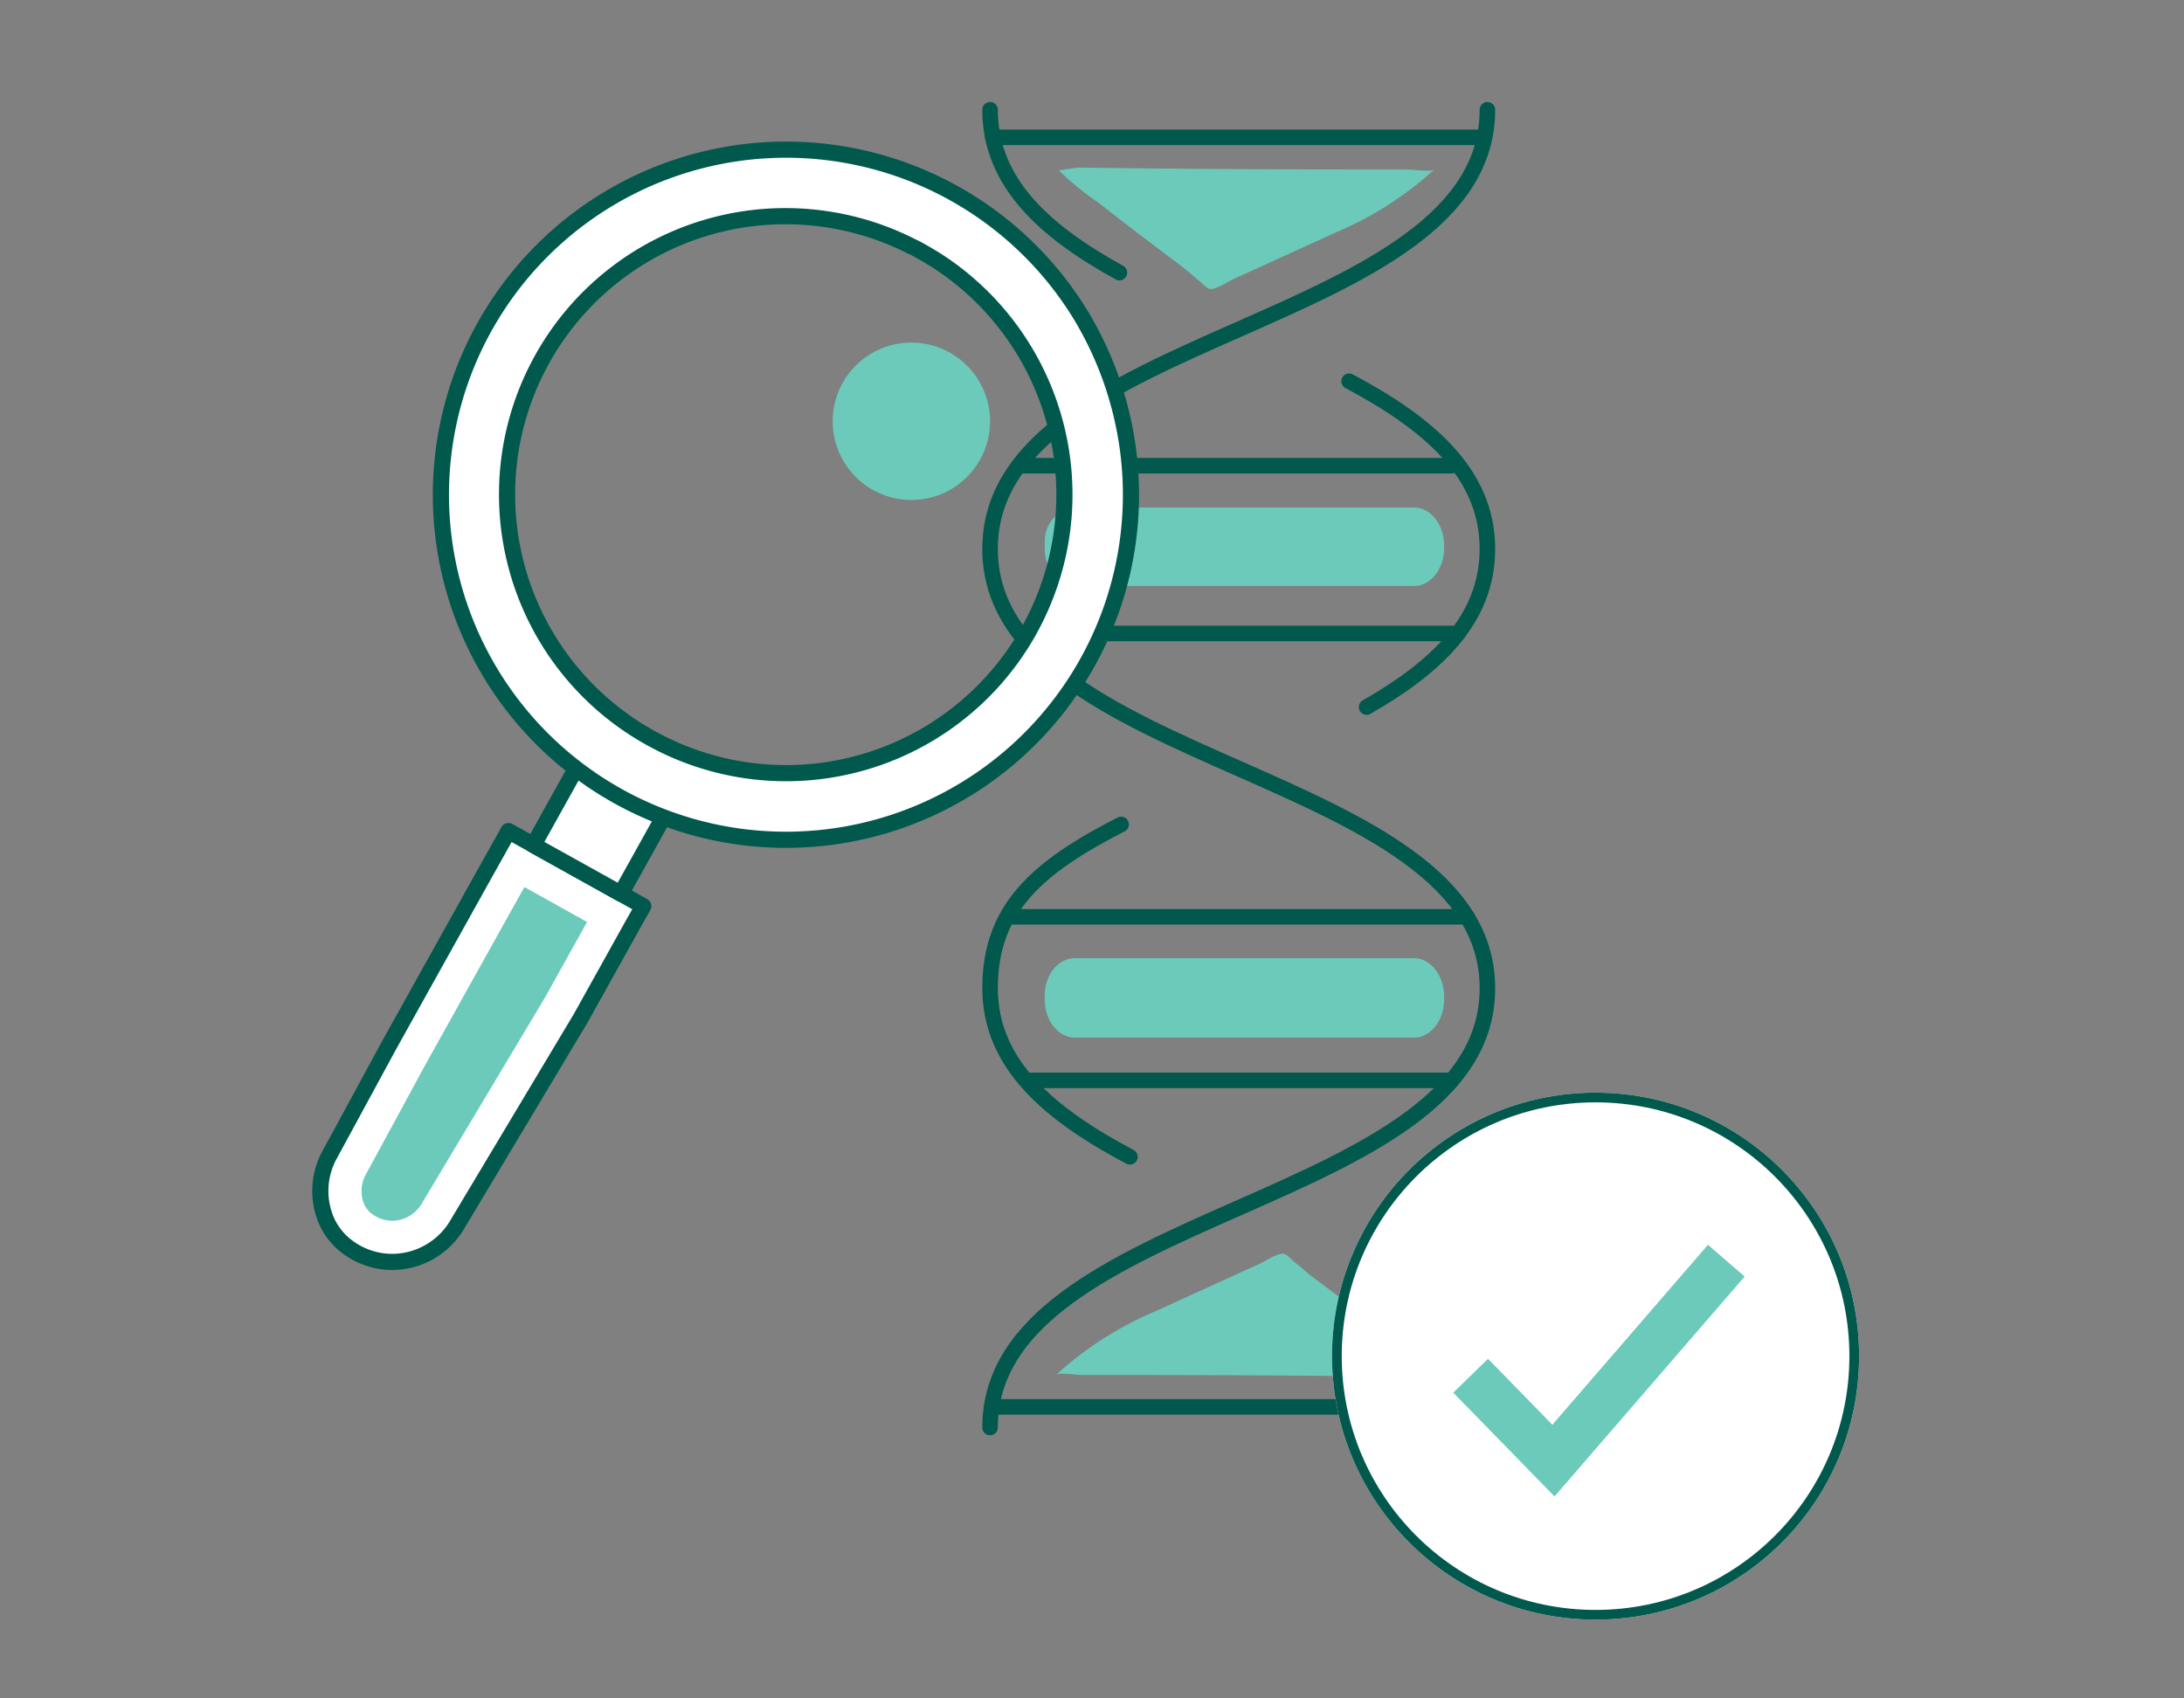 <svg xmlns="http://www.w3.org/2000/svg" width="225" height="175" viewBox="0 0 225 175">
  <rect x="0" y="0" width="225" height="175" fill="#808080" stroke="none"/>
  <g id="icon-best-accuracy" transform="translate(-403 -657)">
    <rect id="Rectángulo_1642" data-name="Rectángulo 1642" width="225" height="175" transform="translate(403 657)" fill="none"/>
    <g id="icon-best-accuracy-2" data-name="icon-best-accuracy" transform="translate(12.995)">
      <path id="Trazado_14866" data-name="Trazado 14866" d="M121.069,1.307c0,22.628-51.238,22.628-51.238,45.256s51.238,22.632,51.238,45.263-51.238,22.631-51.238,45.263" transform="translate(422.172 667)" fill="none" stroke="#00594c" stroke-linecap="round" stroke-linejoin="round" stroke-width="1.6"/>
      <path id="Trazado_14867" data-name="Trazado 14867" d="M108.059,120.476c7.454,4.161,13.011,9.16,13.011,16.613" transform="translate(422.172 667)" fill="none" stroke="#00594c" stroke-linecap="round" stroke-linejoin="round" stroke-width="1.6"/>
      <path id="Trazado_14868" data-name="Trazado 14868" d="M83.332,74.946c-8.628,4.422-13.5,8.647-13.5,16.88,0,7.912,6.263,13.058,14.409,17.372" transform="translate(422.172 667)" fill="none" stroke="#00594c" stroke-linecap="round" stroke-linejoin="round" stroke-width="1.6"/>
      <path id="Trazado_14869" data-name="Trazado 14869" d="M106.82,29.279c8.068,4.3,14.249,9.425,14.249,17.285,0,7.263-5.278,12.195-12.446,16.293" transform="translate(422.172 667)" fill="none" stroke="#00594c" stroke-linecap="round" stroke-linejoin="round" stroke-width="1.6"/>
      <path id="Trazado_14870" data-name="Trazado 14870" d="M69.831,1.307c0,7.558,5.716,12.591,13.328,16.786" transform="translate(422.172 667)" fill="none" stroke="#00594c" stroke-linecap="round" stroke-linejoin="round" stroke-width="1.6"/>
      <line id="Línea_558" data-name="Línea 558" x1="50.649" transform="translate(492.281 671.148)" fill="none" stroke="#00594c" stroke-linecap="round" stroke-linejoin="round" stroke-width="1.6"/>
      <line id="Línea_559" data-name="Línea 559" x2="44.077" transform="translate(495.473 704.984)" fill="none" stroke="#00594c" stroke-linecap="round" stroke-linejoin="round" stroke-width="1.6"/>
      <line id="Línea_560" data-name="Línea 560" x2="43.979" transform="translate(496.215 722.271)" fill="none" stroke="#00594c" stroke-linecap="round" stroke-linejoin="round" stroke-width="1.6"/>
      <line id="Línea_561" data-name="Línea 561" x1="47.125" transform="translate(494.012 751.465)" fill="none" stroke="#00594c" stroke-linecap="round" stroke-linejoin="round" stroke-width="1.6"/>
      <line id="Línea_562" data-name="Línea 562" x1="43.335" transform="translate(496.213 768.322)" fill="none" stroke="#00594c" stroke-linecap="round" stroke-linejoin="round" stroke-width="1.6"/>
      <line id="Línea_563" data-name="Línea 563" x1="50.648" transform="translate(492.18 801.961)" fill="none" stroke="#00594c" stroke-linecap="round" stroke-linejoin="round" stroke-width="1.6"/>
      <path id="Trazado_14871" data-name="Trazado 14871" d="M78.555,42.288H113.5c1.559,0,2.947,1.5,3.093,3.547.005.063.009.126.011.189a6.678,6.678,0,0,1-.027.98c-.2,1.971-1.563,3.38-3.073,3.38H78.564c-1.562,0-2.961-1.51-3.091-3.561a8.029,8.029,0,0,1,0-1.006c0-.018,0-.037,0-.055a3.442,3.442,0,0,1,3.079-3.474" transform="translate(422.172 667)" fill="#6bcaba" stroke="rgba(0,0,0,0)" stroke-width="2"/>
      <path id="Trazado_14872" data-name="Trazado 14872" d="M78.555,88.725H113.5c1.559,0,2.947,1.521,3.093,3.589.005.063.009.127.011.191a6.834,6.834,0,0,1-.027.991c-.2,1.995-1.563,3.419-3.073,3.419H78.564c-1.562,0-2.961-1.527-3.091-3.6a8.222,8.222,0,0,1,0-1.018c0-.018,0-.037,0-.055.139-2.039,1.543-3.515,3.079-3.515" transform="translate(422.172 667)" fill="#6bcaba" stroke="rgba(0,0,0,0)" stroke-width="2"/>
      <path id="Trazado_14873" data-name="Trazado 14873" d="M76.938,7.569c-.022-.025,1.9-.308,2.084-.3,11.346.157,22.674.2,34.02.2.379,0,2.26.275,2.553,0A35.34,35.34,0,0,1,105.563,13.9L94.854,18.782c-.586.267-1.778,1.1-2.4.988-.327-.061-.816-.624-1.069-.828-.711-.572-1.389-1.194-2.122-1.738q-2.082-1.548-4.142-3.126T81.023,10.9a29.241,29.241,0,0,1-4.085-3.327" transform="translate(422.172 667)" fill="#6bcaba" stroke="rgba(0,0,0,0)" stroke-width="2"/>
      <path id="Trazado_14874" data-name="Trazado 14874" d="M115.836,131.564c.021.025-1.933.312-2.115.31-11.511-.16-23-.2-34.514-.2-.385,0-2.293-.279-2.59,0A35.867,35.867,0,0,1,86.8,125.14l10.863-4.951c.6-.271,1.8-1.122,2.438-1,.332.062.827.633,1.085.84.72.58,1.41,1.211,2.152,1.764q2.112,1.569,4.2,3.17t4.155,3.229a29.765,29.765,0,0,1,4.145,3.375" transform="translate(422.172 667)" fill="#6bcaba" stroke="rgba(0,0,0,0)" stroke-width="2"/>
      <path id="Trazado_14877" data-name="Trazado 14877" d="M1.587,116.049a7.742,7.742,0,0,1,.245-7.138l6.13-11.294,4.868-8.741,4.986-8.949,1.32-2.356,1.081-1.939,2.573,1.429L31.8,82.082l2.3,1.285-1.132,2.016-5.309,9.536L14.966,116.131a7.806,7.806,0,0,1-6.9,3.894,7.715,7.715,0,0,1-5.036-2.037,6.953,6.953,0,0,1-1.443-1.939" transform="translate(422.172 667)" fill="#fff"/>
      <path id="Trazado_14878" data-name="Trazado 14878" d="M1.587,116.049a7.742,7.742,0,0,1,.245-7.138l6.13-11.294,4.868-8.741,4.986-8.949,1.32-2.356,1.081-1.939,2.573,1.429L31.8,82.082l2.3,1.285-1.132,2.016-5.309,9.536L14.966,116.131a7.806,7.806,0,0,1-6.9,3.894,7.715,7.715,0,0,1-5.036-2.037A6.953,6.953,0,0,1,1.587,116.049Z" transform="translate(422.172 667)" fill="none" stroke="#00594c" stroke-linecap="round" stroke-linejoin="round" stroke-width="1.665"/>
      <path id="Trazado_14879" data-name="Trazado 14879" d="M8.335,115.786a3.578,3.578,0,0,0,2.987-1.834L23.974,92.794,28.314,85l-6.458-3.6L11.67,99.684,5.564,110.938a3.528,3.528,0,0,0-.185,3.206,2.737,2.737,0,0,0,.562.763,3.5,3.5,0,0,0,2.284.878Z" transform="translate(422.172 667)" fill="#6bcaba"/>
      <path id="Trazado_14880" data-name="Trazado 14880" d="M36.176,74.213l-4.381,7.873-9.01-5.015L27.166,69.2" transform="translate(422.172 667)" fill="#fff"/>
      <path id="Trazado_14881" data-name="Trazado 14881" d="M36.176,74.213l-4.381,7.873-9.01-5.015L27.166,69.2" transform="translate(422.172 667)" fill="none" stroke="#00594c" stroke-linecap="round" stroke-linejoin="round" stroke-width="1.665"/>
      <path id="Trazado_14882" data-name="Trazado 14882" d="M13.535,36.538a35.559,35.559,0,0,1,65.77-13.856,36.065,36.065,0,0,1,4.767,13.882,35.546,35.546,0,1,1-70.537-.026M34.843,66.03A28.666,28.666,0,0,0,73.864,54.937a29.818,29.818,0,0,0,1.391-2.867,28.679,28.679,0,0,0-11.07-35.314c-.469-.287-.946-.574-1.425-.84a10.286,10.286,0,0,0-.977-.509A28.677,28.677,0,0,0,34.842,66.03Z" transform="translate(422.172 667)" fill="#fff"/>
      <path id="Trazado_14883" data-name="Trazado 14883" d="M13.535,36.538a35.559,35.559,0,0,1,65.77-13.856,36.065,36.065,0,0,1,4.767,13.882,35.546,35.546,0,1,1-70.537-.026ZM34.843,66.03A28.666,28.666,0,0,0,73.864,54.937a29.818,29.818,0,0,0,1.391-2.867,28.679,28.679,0,0,0-11.07-35.314c-.469-.287-.946-.574-1.425-.84a10.286,10.286,0,0,0-.977-.509A28.677,28.677,0,0,0,34.842,66.03Z" transform="translate(422.172 667)" fill="none" stroke="#00594c" stroke-linecap="round" stroke-linejoin="round" stroke-width="1.665"/>
      <path id="Trazado_14884" data-name="Trazado 14884" d="M61.723,25.3A8.108,8.108,0,1,1,53.616,33.4,8.107,8.107,0,0,1,61.723,25.3" transform="translate(422.172 667)" fill="#6bcaba"/>
      <g id="Grupo_5693" data-name="Grupo 5693" transform="translate(527.234 769.586)">
        <g id="Elipse_3158" data-name="Elipse 3158" transform="translate(0 0)" fill="#fff" stroke="#00594c" stroke-width="1">
          <ellipse cx="27.149" cy="27.149" rx="27.149" ry="27.149" stroke="none"/>
          <ellipse cx="27.149" cy="27.149" rx="26.649" ry="26.649" fill="none"/>
        </g>
        <path id="Trazado_7182" data-name="Trazado 7182" d="M-10537-22666.354l8.532,8.742,17.808-20.6" transform="translate(10551.279 22695.523)" fill="none" stroke="#6bcaba" stroke-width="5"/>
      </g>
    </g>
  </g>
</svg>
